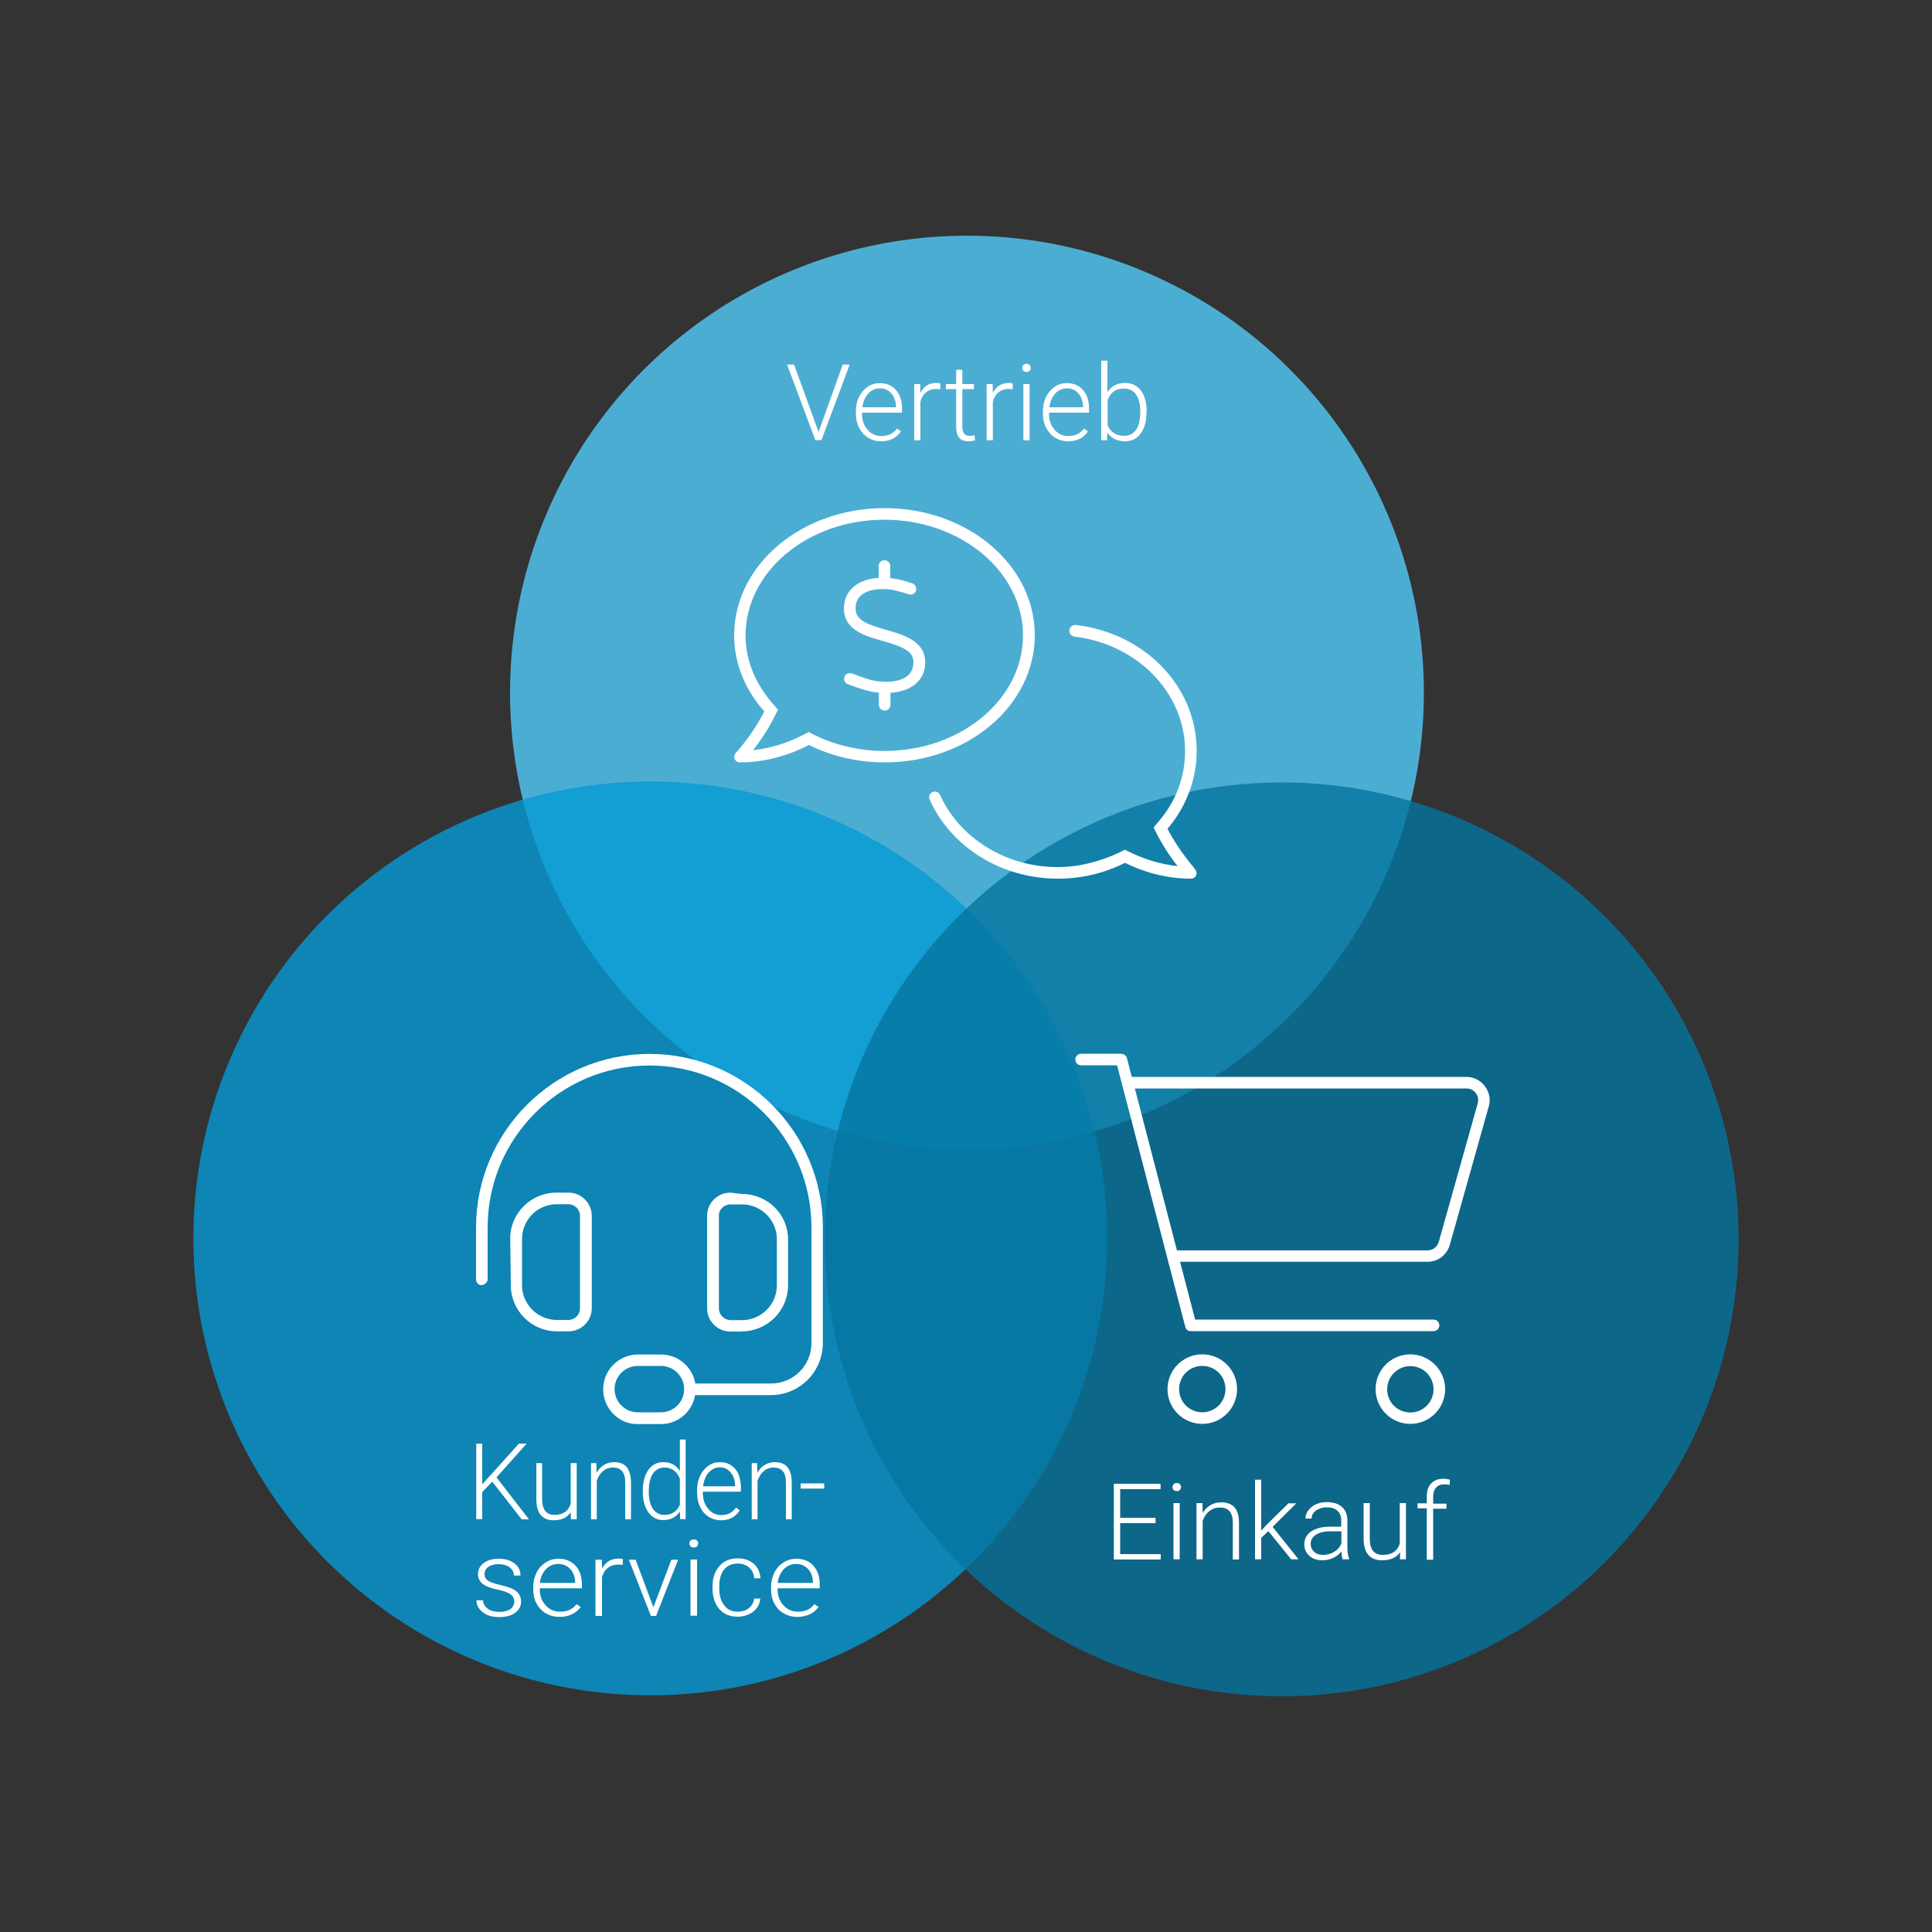 <?xml version="1.0" encoding="utf-8"?>
<!-- Generator: Adobe Illustrator 27.0.0, SVG Export Plug-In . SVG Version: 6.00 Build 0)  -->
<svg version="1.1" id="Ebene_1" xmlns="http://www.w3.org/2000/svg" xmlns:xlink="http://www.w3.org/1999/xlink" x="0px" y="0px"
	 viewBox="0 0 1000 1000" style="enable-background:new 0 0 1000 1000;" xml:space="preserve">
<rect x="0" y="0" width="1000" height="1000" fill="#333333" stroke="none"/>
<style type="text/css">
	.st0{opacity:0.8;fill:#53CCFB;}
	.st1{opacity:0.8;fill:#059AD4;}
	.st2{opacity:0.8;fill:#04749F;}
	.st3{fill:#FFFFFF;}
</style>
<g>
	<circle class="st0" cx="500.5" cy="358.5" r="236.5"/>
	<circle class="st1" cx="336.6" cy="641" r="236.5"/>
	<circle class="st2" cx="663.4" cy="641.5" r="236.5"/>
	<path class="st3" d="M580.4,545.5c1.4,0,2.6,0.9,2.9,2.2l2.5,9.7h173.3c7.6,0,13.7,7.6,11.5,15.2l-20.2,71.8
		c-1.5,5.2-6.2,8.7-11.5,8.7H610.8l7.8,29.9H742c1.6,0,3,1.3,3,3c0,1.6-1.3,3-3,3H616c-1,0-2.2-0.9-2.5-2.2l-35.3-135.4h-18.6
		c-1.7,0-3-1.3-3-3c0-1.7,1.3-3,3-3H580.4z M587.4,563.4l21.8,83.8h129.7c2.7,0,5-1.8,5.8-4.4l20.2-71.8c1-3.8-1.8-7.6-5.8-7.6
		H587.4z M604.3,719c0-9.9,8-18,18-18c9.9,0,18,8,18,18c0,9.9-8,18-18,18C612.4,737,604.3,729,604.3,719z M622.3,731
		c6.6,0,12-5.3,12-12s-5.3-12-12-12s-12,5.3-12,12S615.7,731,622.3,731z M748,719c0,9.9-8,18-18,18c-9.9,0-18-8-18-18
		c0-9.9,8-18,18-18C739.9,701.1,748,709.1,748,719z M730,707.1c-6.6,0-12,5.3-12,12s5.3,12,12,12c6.6,0,12-5.3,12-12
		S736.6,707.1,730,707.1z"/>
	<path class="st3" d="M336.2,545.5c-49.5,0-89.8,40.3-89.8,89.8v26.9c0,1.6,1.3,3,2.7,3c1.3,0,3.3-1.3,3.3-3v-26.9
		c0-46.2,37.6-83.8,83.8-83.8s83.8,37.6,83.8,83.8v59.9c0,11.6-9.4,20.9-20.9,20.9h-38.9c-0.1,0-0.2,0.1-0.3,0.1
		c-1.4-8.5-8.7-15.1-17.7-15.1h-12c-9.9,0-18,8-18,18c0,9.9,8,18,17.6,18h12.3c8.9,0,16.3-6.5,17.7-15.1c0.1,0,0.2,0.1,0.3,0.1H399
		c14.9,0,26.9-12.1,26.9-26.9v-59.9C425.9,585.8,385.6,545.5,336.2,545.5z M342.1,731h-12c-6.6,0-12-5.4-12-12c0-6.6,5.4-12,12-12
		h12c6.6,0,12,5.4,12,12C354.1,725.7,348.7,731,342.1,731z M294.3,617.3h-6.3c-13.2,0-23.9,10.7-23.9,23.6l0.3,24.3
		c0,13.2,10.7,23.9,23.9,23.9h6c6.6,0,12-5.4,12-12v-47.9C306.2,622.7,300.9,617.3,294.3,617.3z M300.2,677.2c0,3.3-2.7,6-6,6h-6
		c-9.9,0-18-8.1-18-18v-23.9c0-9.9,8-18,18-18h6c3.3,0,6,2.7,6,6L300.2,677.2z M384,689.1c13.2,0,23.9-10.7,23.9-23.9l0-23.6
		c0-13.2-10.7-23.6-23.9-23.6l-6-0.7c-6.6,0-12,5.4-12,12v47.9c0,6.6,5.4,12,12,12H384z M372.1,677.2l0-47.5c-0.3-3.6,2.7-6.3,6-6.3
		h6c9.9,0,18,8.1,18,18v23.9c0,9.9-8.1,18-18,18h-6C374.8,683.2,372.1,680.5,372.1,677.2z"/>
	<path class="st3" d="M458.6,326l-2.3-0.7c-9.9-2.9-14.4-5.5-13.3-12.3c1.3-7.6,11-8.9,18.9-7.7c1.9,0.4,4.9,1.1,8.4,2.3
		c1.6,0.5,3.3-0.3,3.8-1.8c0.5-1.6-0.3-3.3-1.8-3.8c-3.8-1.3-6.8-2.1-9.4-2.5c-0.7-0.1-1.3-0.1-2.1-0.2v-6.3c0-1.7-1.3-3-3-3
		c-1.7,0-3,1.3-3,3v6.1c-9.6,0.6-16.4,5.3-17.7,12.9c-2.3,13.3,10.1,16.9,17.5,19.1l2.4,0.7c11.6,3.3,16.9,5.7,15.6,13
		c-1.3,7.6-11,8.9-19.2,7.7c-3.1-0.5-7.5-2-10.7-3.3l-1.8-0.6c-1.5-0.6-3.6,0.3-3.8,1.8c-0.6,1.6,0.3,3.3,1.8,3.8l1.8,0.6
		c3.8,1.4,8.1,2.9,12.1,3.5c0.7,0.1,1.4,0.1,2.1,0.2v6.3c0,1.7,1.3,3,3,3c1.7,0,3-1.3,3-3v-6.2c9.5-0.6,16.4-5.2,17.7-12.8
		C480.8,332.3,468.5,328.8,458.6,326z M604.3,429c9.4-11.1,15.1-25.1,15.1-40.3c0-33.5-27-61.1-62.6-65.2c-1.8-0.2-3.4,1.3-3.3,3.2
		c0.1,1.4,1.2,2.6,2.6,2.8c32.3,3.8,57.3,28.9,57.3,59.3c0,13.3-4.7,25.9-13.7,36.4l-2.6,3.1l1.8,3.6c3.5,6.7,7.5,12.5,10.6,16.4
		c-8.3-0.9-16.6-3.3-24.6-7.2l-2.7-1.3l-2.7,1.4c-9.8,4.6-20.8,7.6-32,7.6c-27.5,0-51.1-15.5-60.9-37.3c-0.6-1.3-2-2-3.3-1.7l-0.1,0
		c-1.8,0.4-2.8,2.4-2,4.1c10.7,23.9,36.4,40.9,66.4,40.9c12.6,0,24.4-3,34.7-8.2c9.1,4.5,20.7,8.2,34.2,8.2c1.1,0,2.2-0.6,2.6-1.7
		c0.5-1.1,0.2-2.3-0.5-3.1C618.5,449.5,610.4,440.8,604.3,429z M535.6,328.8c0-36.4-34.8-65.8-77.8-65.8S380,292.5,380,328.8
		c0,14.8,5.8,28.4,15.6,39.4c-6.1,12.3-14.7,21.4-14.8,21.6c-0.8,0.8-1,2-0.5,3.1c0.5,1.1,1.5,1.7,2.6,1.7c14.3,0,26.5-4.2,35.8-9
		c11.5,5.7,24.8,9,39.1,9C500.8,394.7,535.6,365.2,535.6,328.8z M457.8,388.7c-12.8,0-25.4-2.9-36.5-8.4l-2.7-1.4l-2.7,1.4
		c-8.5,4.4-17.2,7-26.1,8c3.2-4.1,7.5-10.2,11.1-17.4l1.8-3.6l-2.7-3c-9.2-10.7-14.1-22.6-14.1-35.4c0-33,32.2-59.9,71.8-59.9
		s71.8,26.9,71.8,59.9S497.4,388.7,457.8,388.7z"/>
	<g>
		<g>
			<path class="st3" d="M423.5,223l0.2,0.8l0.2-0.8l12.3-34.3h3.6l-14.6,39.1h-3.2l-14.6-39.1h3.6L423.5,223z"/>
			<path class="st3" d="M456.1,228.4c-2.5,0-4.7-0.6-6.7-1.8c-2-1.2-3.5-2.9-4.7-5.1c-1.1-2.2-1.7-4.6-1.7-7.3V213
				c0-2.8,0.5-5.3,1.6-7.5c1.1-2.2,2.6-4,4.5-5.3c1.9-1.3,4-1.9,6.3-1.9c3.5,0,6.3,1.2,8.4,3.6c2.1,2.4,3.1,5.7,3.1,9.9v1.8h-20.7
				v0.6c0,3.3,0.9,6,2.8,8.2c1.9,2.2,4.3,3.3,7.1,3.3c1.7,0,3.2-0.3,4.6-0.9c1.3-0.6,2.5-1.6,3.6-3l2,1.5
				C464,226.7,460.6,228.4,456.1,228.4z M455.5,201c-2.4,0-4.5,0.9-6.1,2.7s-2.7,4.2-3,7.1h17.4v-0.3c-0.1-2.8-0.9-5.1-2.4-6.8
				C459.9,201.9,458,201,455.5,201z"/>
			<path class="st3" d="M486.7,201.5c-0.7-0.1-1.4-0.2-2.2-0.2c-2,0-3.7,0.6-5.1,1.7c-1.4,1.1-2.4,2.7-3,4.9v20h-3.2v-29.1h3.1
				l0.1,4.6c1.7-3.4,4.4-5.2,8.2-5.2c0.9,0,1.6,0.1,2.1,0.3L486.7,201.5z"/>
			<path class="st3" d="M498.1,191.4v7.4h6v2.6h-6v19.4c0,1.6,0.3,2.8,0.9,3.6c0.6,0.8,1.6,1.2,2.9,1.2c0.5,0,1.4-0.1,2.6-0.3
				l0.1,2.6c-0.8,0.3-2,0.5-3.4,0.5c-2.2,0-3.8-0.6-4.8-1.9c-1-1.3-1.5-3.2-1.5-5.7v-19.4h-5.3v-2.6h5.3v-7.4H498.1z"/>
			<path class="st3" d="M524.2,201.5c-0.7-0.1-1.4-0.2-2.2-0.2c-2,0-3.7,0.6-5.1,1.7c-1.4,1.1-2.4,2.7-3,4.9v20h-3.2v-29.1h3.1
				l0.1,4.6c1.7-3.4,4.4-5.2,8.2-5.2c0.9,0,1.6,0.1,2.1,0.3L524.2,201.5z"/>
			<path class="st3" d="M529.1,190.4c0-0.6,0.2-1.1,0.6-1.5c0.4-0.4,0.9-0.6,1.6-0.6c0.7,0,1.2,0.2,1.6,0.6c0.4,0.4,0.6,0.9,0.6,1.5
				c0,0.6-0.2,1.1-0.6,1.5c-0.4,0.4-0.9,0.6-1.6,0.6c-0.7,0-1.2-0.2-1.6-0.6C529.3,191.5,529.1,191,529.1,190.4z M532.9,227.9h-3.2
				v-29.1h3.2V227.9z"/>
			<path class="st3" d="M552.9,228.4c-2.5,0-4.7-0.6-6.7-1.8c-2-1.2-3.5-2.9-4.7-5.1c-1.1-2.2-1.7-4.6-1.7-7.3V213
				c0-2.8,0.5-5.3,1.6-7.5c1.1-2.2,2.6-4,4.5-5.3c1.9-1.3,4-1.9,6.3-1.9c3.5,0,6.3,1.2,8.4,3.6c2.1,2.4,3.1,5.7,3.1,9.9v1.8H543v0.6
				c0,3.3,0.9,6,2.8,8.2c1.9,2.2,4.3,3.3,7.1,3.3c1.7,0,3.2-0.3,4.6-0.9c1.3-0.6,2.5-1.6,3.6-3l2,1.5
				C560.8,226.7,557.4,228.4,552.9,228.4z M552.3,201c-2.4,0-4.5,0.9-6.1,2.7s-2.7,4.2-3,7.1h17.4v-0.3c-0.1-2.8-0.9-5.1-2.4-6.8
				C556.7,201.9,554.7,201,552.3,201z"/>
			<path class="st3" d="M593.4,213.6c0,4.5-1,8.1-3,10.8c-2,2.7-4.7,4-8.1,4c-4,0-7.1-1.5-9.2-4.5l-0.1,4h-3v-41.2h3.2V203
				c2-3.2,5.1-4.8,9.1-4.8c3.4,0,6.2,1.3,8.2,3.9c2,2.6,3,6.3,3,10.9V213.6z M590.2,213.1c0-3.8-0.7-6.8-2.2-8.9
				c-1.5-2.1-3.6-3.1-6.3-3.1c-2.1,0-3.8,0.5-5.2,1.5c-1.4,1-2.5,2.5-3.2,4.4v13.1c1.6,3.7,4.5,5.5,8.5,5.5c2.7,0,4.7-1,6.2-3.1
				C589.5,220.4,590.2,217.2,590.2,213.1z"/>
		</g>
	</g>
	<g>
		<path class="st3" d="M254.8,766.9l-5.2,5.4v14h-3.1v-39.1h3.1v21.1l19-21.1h4L257,764.7l16.8,21.7H270L254.8,766.9z"/>
		<path class="st3" d="M295.4,782.7c-1.8,2.8-4.8,4.2-8.8,4.2c-2.9,0-5.2-0.9-6.7-2.7c-1.5-1.8-2.3-4.5-2.3-8v-18.9h3v18.5
			c0,5.5,2.1,8.3,6.4,8.3c4.4,0,7.2-1.9,8.4-5.8v-21h3.1v29.1h-3L295.4,782.7z"/>
		<path class="st3" d="M308.7,757.3l0.1,5c1-1.8,2.3-3.2,3.9-4.1c1.5-0.9,3.3-1.4,5.1-1.4c3,0,5.2,0.9,6.6,2.6
			c1.4,1.8,2.2,4.4,2.2,7.9v19.1h-3v-19.1c0-2.6-0.5-4.5-1.6-5.8s-2.7-1.9-4.9-1.9c-1.9,0-3.6,0.6-5,1.9c-1.5,1.2-2.5,2.9-3.2,5
			v19.9h-3v-29.1H308.7z"/>
		<path class="st3" d="M332.7,771.6c0-4.5,1-8.1,2.9-10.8c1.9-2.7,4.5-4,7.8-4c3.7,0,6.6,1.5,8.5,4.6v-16.3h3v41.2h-2.9l-0.1-3.9
			c-2,2.9-4.8,4.4-8.6,4.4c-3.2,0-5.7-1.3-7.7-4c-1.9-2.7-2.9-6.3-2.9-10.9V771.6z M335.8,772.1c0,3.7,0.7,6.6,2.1,8.8
			c1.4,2.1,3.4,3.2,6,3.2c3.8,0,6.4-1.7,8-5.2v-13.6c-1.6-3.8-4.2-5.7-8-5.7c-2.6,0-4.6,1.1-6,3.2S335.8,768,335.8,772.1z"/>
		<path class="st3" d="M373.2,786.9c-2.3,0-4.5-0.6-6.4-1.8c-1.9-1.2-3.4-2.9-4.4-5.1c-1.1-2.2-1.6-4.6-1.6-7.3v-1.2
			c0-2.8,0.5-5.3,1.5-7.5c1-2.2,2.5-4,4.3-5.3c1.8-1.3,3.8-1.9,6-1.9c3.4,0,6,1.2,8,3.6c2,2.4,2.9,5.7,2.9,9.9v1.8h-19.7v0.6
			c0,3.3,0.9,6,2.7,8.2c1.8,2.2,4.1,3.3,6.8,3.3c1.6,0,3.1-0.3,4.3-0.9c1.2-0.6,2.4-1.6,3.4-3l1.9,1.5
			C380.7,785.2,377.4,786.9,373.2,786.9z M372.6,759.5c-2.3,0-4.2,0.9-5.8,2.7c-1.6,1.8-2.5,4.2-2.9,7.1h16.6v-0.3
			c-0.1-2.8-0.8-5.1-2.3-6.8C376.8,760.4,374.9,759.5,372.6,759.5z"/>
		<path class="st3" d="M391.9,757.3l0.1,5c1-1.8,2.3-3.2,3.9-4.1c1.5-0.9,3.3-1.4,5.1-1.4c3,0,5.2,0.9,6.6,2.6
			c1.4,1.8,2.2,4.4,2.2,7.9v19.1h-3v-19.1c0-2.6-0.5-4.5-1.6-5.8s-2.7-1.9-4.9-1.9c-1.9,0-3.6,0.6-5,1.9c-1.5,1.2-2.5,2.9-3.2,5
			v19.9h-3v-29.1H391.9z"/>
		<path class="st3" d="M426.6,770.5h-12.2v-2.7h12.2V770.5z"/>
		<path class="st3" d="M266.2,829c0-1.6-0.7-2.9-2-3.8c-1.3-1-3.4-1.7-6.1-2.3c-2.7-0.5-4.8-1.2-6.3-1.9c-1.5-0.7-2.6-1.6-3.3-2.6
			c-0.7-1-1.1-2.3-1.1-3.7c0-2.3,1-4.2,3-5.7c2-1.5,4.6-2.2,7.7-2.2c3.4,0,6.1,0.8,8.2,2.4c2.1,1.6,3.1,3.7,3.1,6.3H266
			c0-1.7-0.7-3.1-2.2-4.2c-1.5-1.1-3.4-1.7-5.7-1.7c-2.2,0-4,0.5-5.3,1.4c-1.3,0.9-2,2.2-2,3.7c0,1.5,0.6,2.6,1.7,3.4
			c1.1,0.8,3.2,1.5,6.1,2.2c3,0.7,5.2,1.4,6.7,2.1s2.6,1.7,3.3,2.7c0.7,1.1,1.1,2.3,1.1,3.8c0,2.5-1,4.4-3.1,5.9
			c-2.1,1.5-4.8,2.2-8.1,2.2c-3.6,0-6.4-0.8-8.6-2.5s-3.3-3.7-3.3-6.2h3.4c0.1,1.9,1,3.3,2.5,4.4s3.6,1.6,6.1,1.6
			c2.3,0,4.2-0.5,5.7-1.5C265.5,831.7,266.2,830.5,266.2,829z"/>
		<path class="st3" d="M289.6,836.9c-2.6,0-4.9-0.6-7-1.8c-2.1-1.2-3.7-2.9-4.9-5.1c-1.2-2.2-1.7-4.6-1.7-7.3v-1.2
			c0-2.8,0.6-5.3,1.7-7.5c1.1-2.2,2.7-4,4.8-5.3c2-1.3,4.2-1.9,6.6-1.9c3.7,0,6.6,1.2,8.8,3.6c2.2,2.4,3.3,5.7,3.3,9.9v1.8h-21.8
			v0.6c0,3.3,1,6,3,8.2s4.5,3.3,7.5,3.3c1.8,0,3.4-0.3,4.8-0.9c1.4-0.6,2.6-1.6,3.8-3l2.1,1.5C297.9,835.2,294.3,836.9,289.6,836.9z
			 M289,809.5c-2.5,0-4.7,0.9-6.4,2.7c-1.7,1.8-2.8,4.2-3.2,7.1h18.3v-0.3c-0.1-2.8-0.9-5.1-2.5-6.8
			C293.6,810.4,291.5,809.5,289,809.5z"/>
		<path class="st3" d="M322.3,810c-0.7-0.1-1.5-0.2-2.3-0.2c-2.1,0-3.9,0.6-5.3,1.7c-1.5,1.1-2.5,2.7-3.1,4.9v20h-3.4v-29.1h3.3
			l0.1,4.6c1.8-3.4,4.7-5.2,8.6-5.2c0.9,0,1.7,0.1,2.2,0.3L322.3,810z"/>
		<path class="st3" d="M338.2,831.9l9.3-24.6h3.5l-11.4,29.1h-2.7l-11.4-29.1h3.5L338.2,831.9z"/>
		<path class="st3" d="M356.8,798.9c0-0.6,0.2-1.1,0.6-1.5c0.4-0.4,1-0.6,1.7-0.6c0.7,0,1.3,0.2,1.7,0.6s0.6,0.9,0.6,1.5
			s-0.2,1.1-0.6,1.5c-0.4,0.4-1,0.6-1.7,0.6c-0.7,0-1.3-0.2-1.7-0.6C357.1,800,356.8,799.5,356.8,798.9z M360.8,836.3h-3.4v-29.1
			h3.4V836.3z"/>
		<path class="st3" d="M381.8,834.2c2.4,0,4.3-0.6,5.9-1.9c1.6-1.3,2.4-2.9,2.6-4.9h3.2c-0.1,1.8-0.7,3.4-1.7,4.8
			c-1.1,1.5-2.5,2.6-4.3,3.4c-1.8,0.8-3.7,1.2-5.7,1.2c-4,0-7.2-1.3-9.5-4c-2.3-2.6-3.5-6.2-3.5-10.7v-1c0-2.9,0.5-5.4,1.6-7.6
			s2.6-3.9,4.5-5.1c2-1.2,4.3-1.8,6.9-1.8c3.3,0,6.1,0.9,8.3,2.8c2.2,1.9,3.3,4.4,3.5,7.5h-3.2c-0.2-2.3-1-4.1-2.6-5.5
			c-1.6-1.4-3.5-2.1-5.9-2.1c-3,0-5.4,1-7.1,3.1c-1.7,2.1-2.5,5-2.5,8.8v0.9c0,3.7,0.8,6.6,2.5,8.7
			C376.4,833.1,378.8,834.2,381.8,834.2z"/>
		<path class="st3" d="M412.7,836.9c-2.6,0-4.9-0.6-7-1.8c-2.1-1.2-3.7-2.9-4.9-5.1c-1.2-2.2-1.7-4.6-1.7-7.3v-1.2
			c0-2.8,0.6-5.3,1.7-7.5c1.1-2.2,2.7-4,4.8-5.3c2-1.3,4.2-1.9,6.6-1.9c3.7,0,6.6,1.2,8.8,3.6c2.2,2.4,3.3,5.7,3.3,9.9v1.8h-21.8
			v0.6c0,3.3,1,6,3,8.2s4.5,3.3,7.5,3.3c1.8,0,3.4-0.3,4.8-0.9c1.4-0.6,2.6-1.6,3.8-3l2.1,1.5C421,835.2,417.4,836.9,412.7,836.9z
			 M412.1,809.5c-2.5,0-4.7,0.9-6.4,2.7c-1.7,1.8-2.8,4.2-3.2,7.1h18.3v-0.3c-0.1-2.8-0.9-5.1-2.5-6.8
			C416.7,810.4,414.6,809.5,412.1,809.5z"/>
	</g>
	<g>
		<path class="st3" d="M598.1,788.4h-18.3v16h21v2.8h-24.3V768h24.2v2.8h-20.9v14.8h18.3V788.4z"/>
		<path class="st3" d="M606.9,769.7c0-0.6,0.2-1.1,0.6-1.5c0.4-0.4,0.9-0.6,1.6-0.6c0.7,0,1.2,0.2,1.6,0.6c0.4,0.4,0.6,0.9,0.6,1.5
			c0,0.6-0.2,1.1-0.6,1.5c-0.4,0.4-0.9,0.6-1.6,0.6c-0.7,0-1.2-0.2-1.6-0.6C607,770.8,606.9,770.3,606.9,769.7z M610.6,807.1h-3.2
			v-29.1h3.2V807.1z"/>
		<path class="st3" d="M622.4,778.1l0.1,5c1.1-1.8,2.5-3.2,4.1-4.1c1.6-0.9,3.4-1.4,5.4-1.4c3.1,0,5.4,0.9,7,2.6
			c1.5,1.8,2.3,4.4,2.3,7.9v19.1h-3.2V788c0-2.6-0.6-4.5-1.7-5.8s-2.8-1.9-5.2-1.9c-2,0-3.7,0.6-5.3,1.9c-1.5,1.2-2.7,2.9-3.4,5
			v19.9h-3.2v-29.1H622.4z"/>
		<path class="st3" d="M656.5,792.5l-3.7,3.5v11.1h-3.2v-41.2h3.2v26.4l3-3.3l11.1-10.9h4.1l-12.3,12.2l13.4,16.8h-3.8L656.5,792.5z
			"/>
		<path class="st3" d="M694.9,807.1c-0.3-0.9-0.5-2.3-0.6-4.1c-1.1,1.5-2.6,2.6-4.3,3.4c-1.7,0.8-3.6,1.2-5.5,1.2
			c-2.8,0-5.1-0.8-6.8-2.3c-1.7-1.6-2.6-3.5-2.6-5.9c0-2.8,1.2-5.1,3.5-6.7c2.4-1.6,5.6-2.5,9.8-2.5h5.8v-3.3c0-2.1-0.6-3.7-1.9-4.9
			s-3.1-1.8-5.6-1.8c-2.2,0-4.1,0.6-5.6,1.7c-1.5,1.1-2.2,2.5-2.2,4.1l-3.2,0c0-2.3,1.1-4.3,3.2-6c2.1-1.7,4.8-2.5,7.9-2.5
			c3.2,0,5.8,0.8,7.7,2.4c1.9,1.6,2.8,3.9,2.9,6.8v13.8c0,2.8,0.3,4.9,0.9,6.3v0.3H694.9z M684.8,804.8c2.1,0,4.1-0.5,5.8-1.6
			c1.7-1,2.9-2.4,3.7-4.2v-6.4h-5.7c-3.2,0-5.7,0.6-7.5,1.8c-1.8,1.1-2.7,2.7-2.7,4.7c0,1.6,0.6,3,1.8,4.1
			C681.3,804.3,682.8,804.8,684.8,804.8z"/>
		<path class="st3" d="M724.7,803.4c-1.9,2.8-5,4.2-9.3,4.2c-3.1,0-5.5-0.9-7.1-2.7c-1.6-1.8-2.4-4.5-2.5-8v-18.9h3.2v18.5
			c0,5.5,2.2,8.3,6.7,8.3c4.7,0,7.6-1.9,8.8-5.8v-21h3.2v29.1h-3.1L724.7,803.4z"/>
		<path class="st3" d="M738.5,807.1v-26.4h-4.8v-2.6h4.8v-3.5c0-3,0.8-5.3,2.3-6.8c1.5-1.6,3.6-2.4,6.3-2.4c1.2,0,2.4,0.2,3.4,0.5
			l-0.2,2.7c-0.9-0.2-1.9-0.3-2.9-0.3c-1.8,0-3.2,0.6-4.1,1.7c-1,1.1-1.5,2.7-1.5,4.7v3.6h6.9v2.6h-6.9v26.4H738.5z"/>
	</g>
</g>
</svg>
